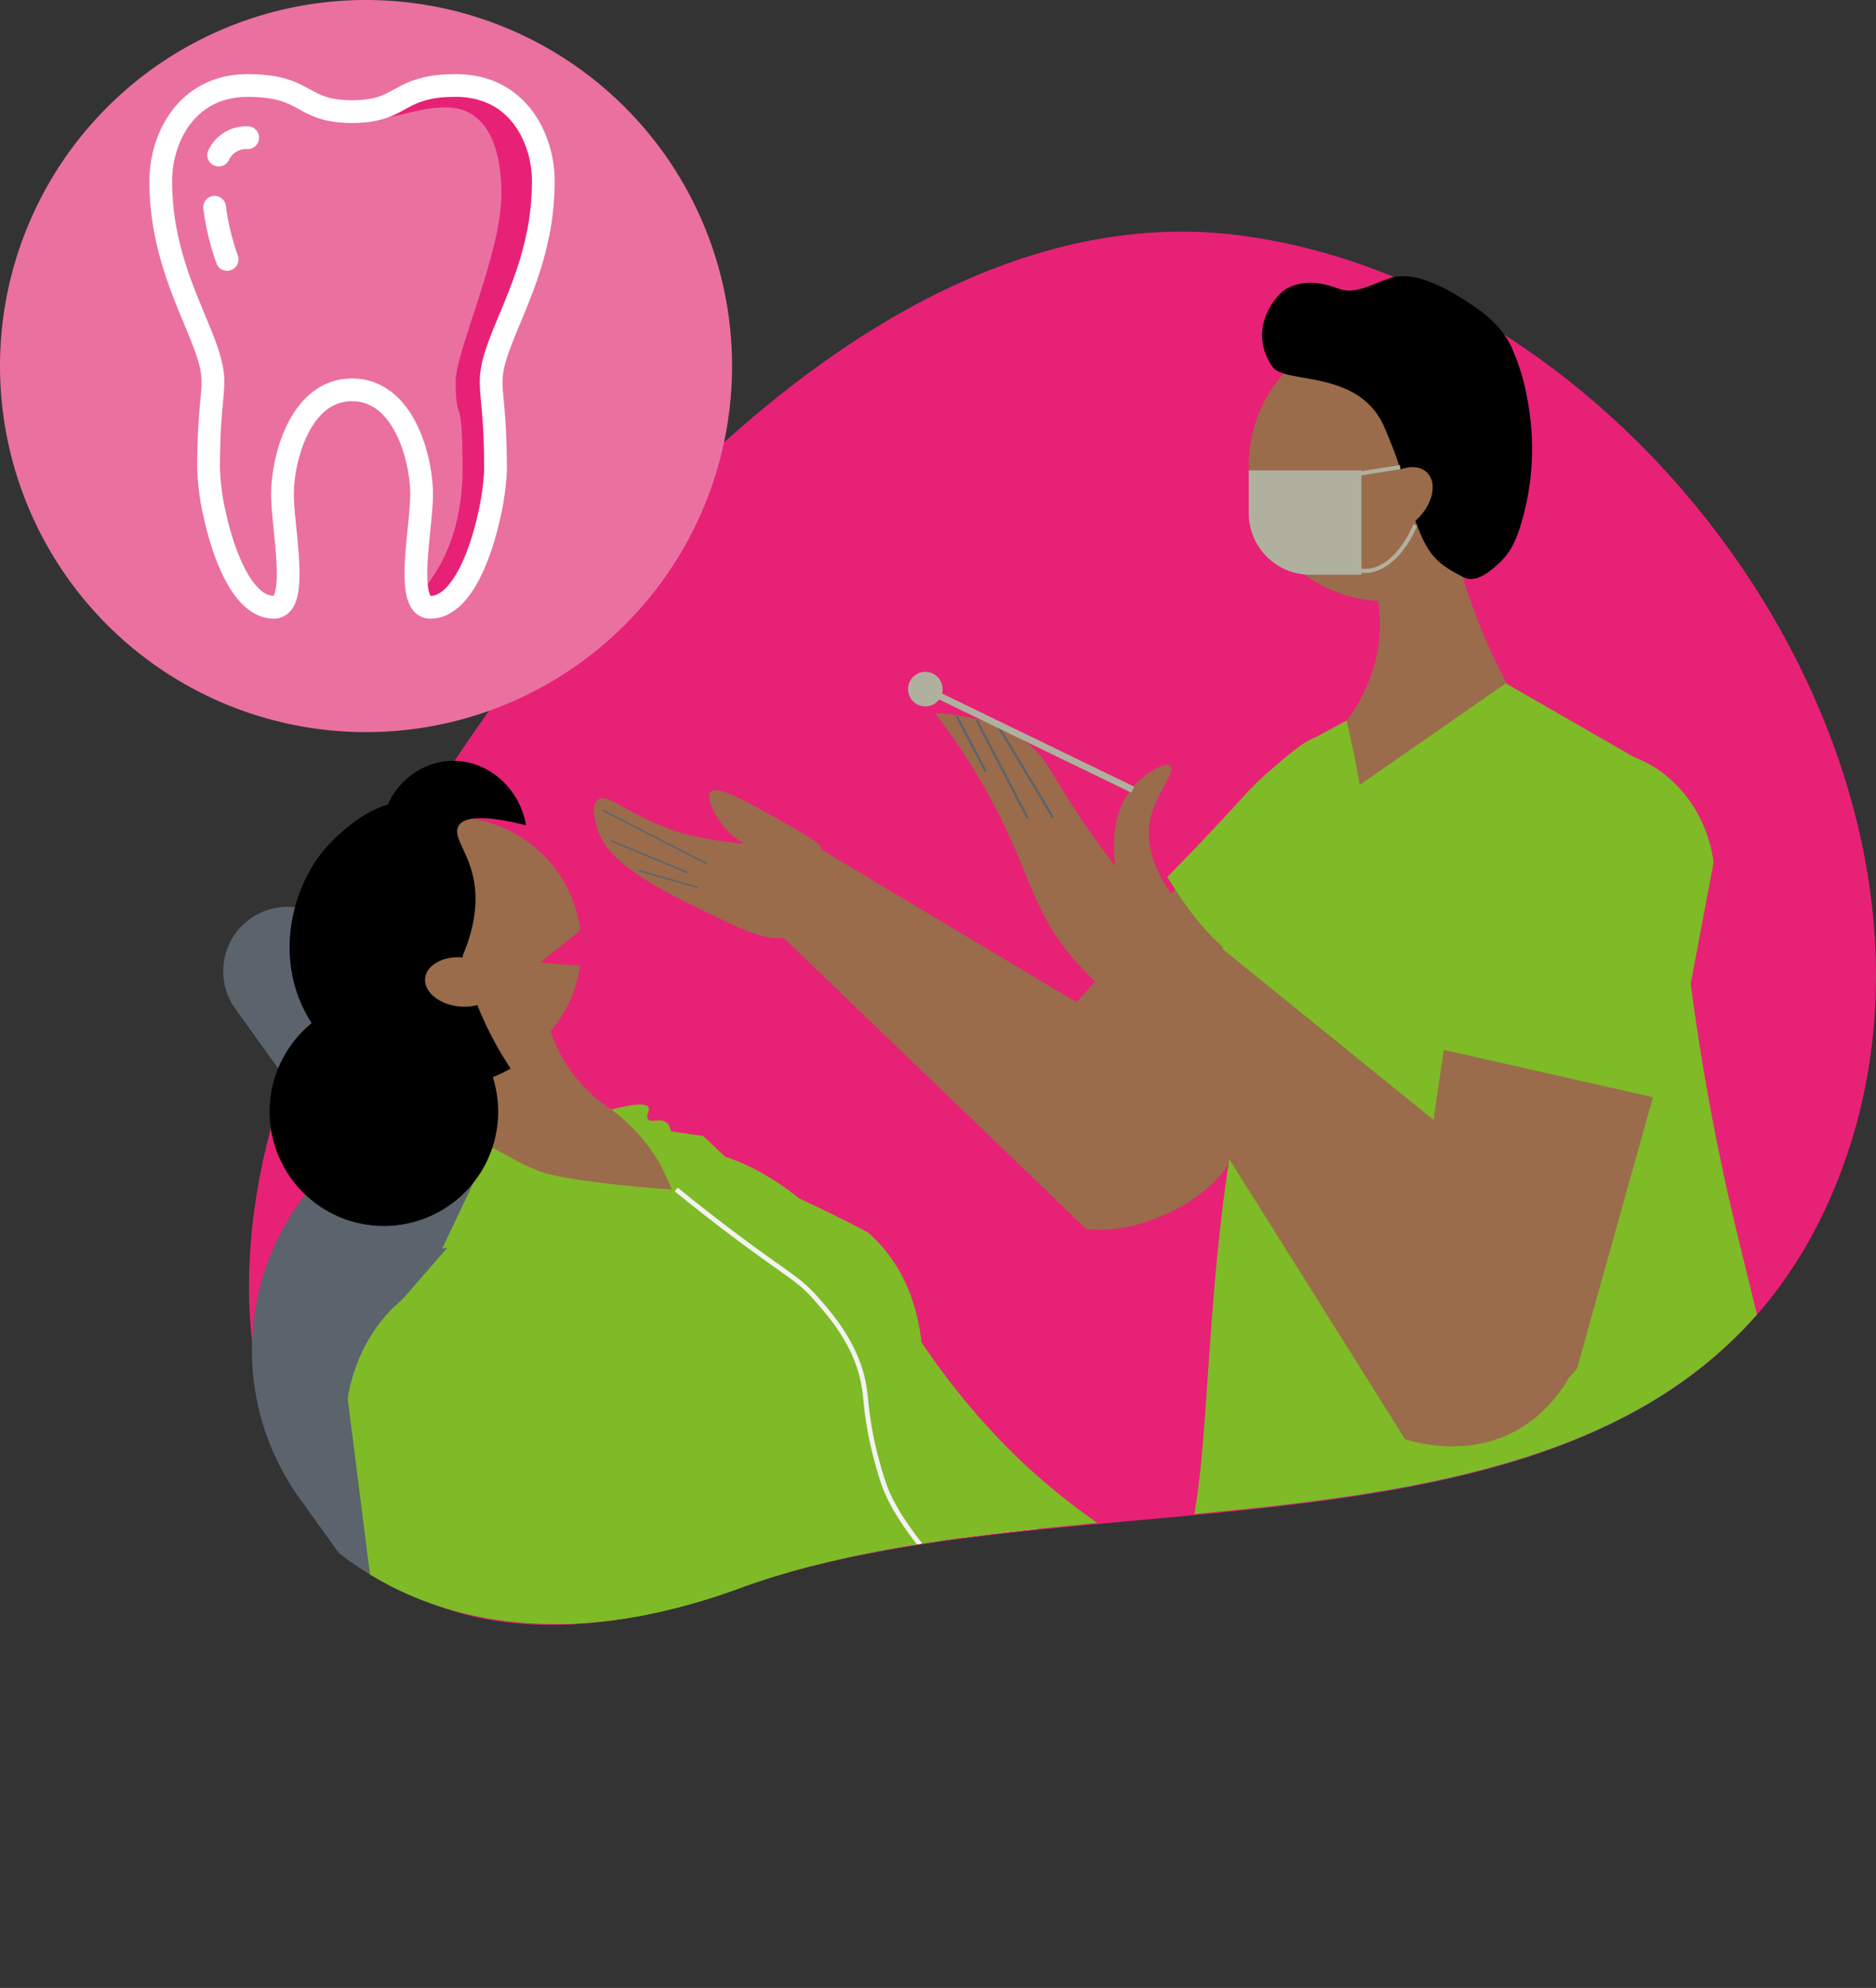 <?xml version="1.0" encoding="UTF-8"?>
<svg xmlns="http://www.w3.org/2000/svg" xmlns:xlink="http://www.w3.org/1999/xlink" id="Group_179" data-name="Group 179" width="577.773" height="612.192" viewBox="0 0 577.773 612.192">
  <rect x="0" y="0" width="577.773" height="612.192" fill="#333333" stroke="none"/>
  <defs>
    <clipPath id="clip-path">
      <rect id="Rectangle_172" data-name="Rectangle 172" width="577.773" height="612.192" fill="none"></rect>
    </clipPath>
    <clipPath id="clip-path-2">
      <path id="Path_601" data-name="Path 601" d="M65.153,277.536c-10.327,22.522-7.2,60.038-8.237,83.144-4.029,89.66,59.4,169.421,171.044,128.342,111.968-41.2,292.318,7.249,340.61-132.587a170.71,170.71,0,0,0,9.2-55.528v-.853c-.138-57.769-27.459-116.26-69.193-159.661C496.469,127.8,491.4,93.666,477.172,84c-17.548-11.925-40.087-11.329-62.238-10.733-11.3.3-22.5.607-32.879-.751a177.362,177.362,0,0,0-22.968-1.469C239.571,71.03,107.341,185.53,65.153,277.536" fill="none"></path>
    </clipPath>
  </defs>
  <g id="Group_176" data-name="Group 176">
    <g id="Group_175" data-name="Group 175" clip-path="url(#clip-path)">
      <path id="Path_556" data-name="Path 556" d="M96.339,311.8c-50.4,109.917-2.9,225.747,131.622,177.22,112.226-40.486,292.318,7.248,340.61-132.588C610.042,236.346,504.922,88.583,382.056,72.513,257.034,56.161,141.249,213.862,96.339,311.8" fill="#e72176"></path>
      <path id="Path_551" data-name="Path 551" d="M225.463,112.732A112.731,112.731,0,1,1,112.732,0,112.731,112.731,0,0,1,225.463,112.732" fill="#ea70a0"></path>
      <path id="Path_552" data-name="Path 552" d="M166.008,57.875a31.24,31.24,0,0,0-.428-5.189c-.08-.437-.161-.874-.241-1.285-.08-.437-.187-.848-.294-1.284-.108-.411-.215-.848-.349-1.259s-.267-.822-.4-1.233c-2.973-8.658-9.828-15.954-20.351-17.65a30.474,30.474,0,0,0-4.713-.36c-1.178,0-2.249.026-3.267.078-5.462.2-8.14,1-10.068,2-.027.026-.054.026-.081.052-2.784,1.464-4.1,3.391-10.389,4.624-.054,0-.107.026-.161.026a67.646,67.646,0,0,1-8.167.925q2.772-.116,5.061-.309c.053,0,.107-.025.161-.025.548-.077,1.064-.167,1.553-.267-.489.1-1.005.19-1.553.267,13.335-1.1,15.825-3.9,25.2-3.9,10.47,0,16.924,9.043,16.924,26.846a10.646,10.646,0,0,1-.054,1.311c-.616,17.957-14.031,47.168-14.031,56.134,0,14.309,2.088,2.312,2.088,26.718a69.513,69.513,0,0,1-2.3,18.446c-3.989,14.515-11.594,19.807-10.229,20.963a.209.209,0,0,0,.107.052,3.4,3.4,0,0,0,.863.191,3.4,3.4,0,0,1-.863-.191,2.213,2.213,0,0,0,1.179.205,10.654,10.654,0,0,0,1.285-.077,8.779,8.779,0,0,0,1.015-.22,8.779,8.779,0,0,1-1.015.22c9.372-1.182,14.915-15.106,17.325-27.54a74.674,74.674,0,0,0,1.446-12.229c-.008.2-.019.4-.031.609-.048.832-.127,1.747-.237,2.727.11-.98.189-1.895.237-2.727.012-.209.023-.411.031-.609.027-.437.027-.873.027-1.259,0-1.618-.027-3.108-.054-4.521-.046-1.555-.114-2.832-.2-3.945-.045-.607-.093-1.165-.144-1.692.051.527.1,1.085.144,1.692.081,1.113.149,2.39.2,3.945-.214-11.972-1.285-16.571-1.285-21.169,0-.437.027-.9.053-1.336a26.191,26.191,0,0,1,.789-4.684,26.191,26.191,0,0,0-.789,4.684c.7-8.632,7.766-19.525,12.291-34.118-.853,2.693-1.8,5.244-2.769,7.674.973-2.43,1.916-4.981,2.769-7.674.643-2.08,1.232-4.264,1.741-6.5v0c.133-.512.24-1.025.374-1.563.053-.231.08-.488.134-.719h0a76.519,76.519,0,0,0,1.472-14.849M130.032,30.46a36.553,36.553,0,0,1,5.1-.713,36.553,36.553,0,0,0-5.1.713m-1.19.285.24-.062-.24.062m4.95,152.63c3.82-1.2,7.019-4.955,9.59-9.8-2.571,4.849-5.77,8.6-9.59,9.8m10.182-10.961q.21-.426.414-.859-.2.434-.414.859m.891-1.906q.234-.528.46-1.067-.225.539-.46,1.067m.684-1.609q.221-.543.434-1.1-.213.552-.434,1.1m.851-2.205q.306-.837.593-1.688-.286.851-.593,1.688m1.272-3.795.1-.334-.1.334m.345-1.152c.031-.106.061-.212.092-.318-.031.106-.061.212-.092.318m1.942-7.963q-.106.533-.221,1.073.114-.54.221-1.073m2.029-46.726q-.27.756-.51,1.5.24-.744.51-1.5m5.56-13.17q.739-1.708,1.48-3.5-.736,1.792-1.48,3.5" fill="#e72176"></path>
      <path id="Path_553" data-name="Path 553" d="M108.425,34.369a35,35,0,0,0,5.061-.321c.054,0,.107-.027.161-.027a24.675,24.675,0,0,0,2.945-.616c.054,0,.107-.027.161-.027,4.231-1.2,6.587-3.24,10.39-4.82.026-.027.053-.027.08-.053a30.748,30.748,0,0,1,10.068-2.089c1.018-.054,2.089-.08,3.267-.08a29.238,29.238,0,0,1,4.713.375c11.005,1.74,17.539,9.613,20.351,18.4a11.953,11.953,0,0,1,.4,1.285c.133.429.241.857.348,1.312.107.429.214.884.294,1.339s.161.884.241,1.339a33.914,33.914,0,0,1,.429,5.409,83.015,83.015,0,0,1-1.473,15.477c-.054.241-.107.482-.161.723-.107.563-.214,1.1-.348,1.661-.509,2.329-1.1,4.605-1.74,6.774-4.526,15.21-11.6,26.564-12.291,35.561-.027.455-.054.937-.054,1.392,0,4.794,1.071,9.587,1.285,22.065.027,1.473.054,3.026.054,4.713,0,.4,0,.857-.027,1.312a79.15,79.15,0,0,1-1.874,13.094c-2.705,12.425-8.355,26.992-16.9,28.358a10.456,10.456,0,0,1-1.285.08,3.289,3.289,0,0,1-1.178-.214.2.2,0,0,1-.108-.054c-3.293-1.365-3.454-8.354-2.891-16.12.508-6.614,1.5-13.763,1.5-18.423,0-10.711-5.355-32.133-21.422-32.133S87,141.479,87,152.19c0,4.66.991,11.809,1.5,18.423.616,8.676.375,16.388-4.177,16.388-9.265,0-15.317-15.4-18.182-28.438a73.037,73.037,0,0,1-1.9-14.406c0-16.067,1.339-21.422,1.339-26.778,0-10.764-10.363-24.956-14.433-45.388a80.933,80.933,0,0,1-1.634-16.2c0-13.389,8.034-29.455,26.778-29.455S92.358,34.369,108.425,34.369Z" fill="none" stroke="#fff" stroke-linecap="round" stroke-linejoin="round" stroke-width="7"></path>
      <path id="Path_554" data-name="Path 554" d="M67.348,47.757A9.381,9.381,0,0,1,76.292,42.4" fill="none" stroke="#fff" stroke-linecap="round" stroke-linejoin="round" stroke-width="7"></path>
      <path id="Path_555" data-name="Path 555" d="M69.945,79.891a78.8,78.8,0,0,1-3.856-16.067" fill="none" stroke="#fff" stroke-linecap="round" stroke-linejoin="round" stroke-width="7"></path>
    </g>
  </g>
  <g id="Group_178" data-name="Group 178">
    <g id="Group_177" data-name="Group 177" clip-path="url(#clip-path-2)">
      <path id="Path_557" data-name="Path 557" d="M118.056,340.076h0a19.89,19.89,0,0,1-27.679-4.518l-17.9-24.89a19.831,19.831,0,0,1,32.2-23.16l17.9,24.889a19.889,19.889,0,0,1-4.518,27.679" fill="#5b636d"></path>
      <path id="Path_558" data-name="Path 558" d="M252.018,549.65h0a78.4,78.4,0,0,1-109.106-17.811L92.4,461.623a78.171,78.171,0,1,1,126.917-91.295l50.508,70.216A78.4,78.4,0,0,1,252.018,549.65" fill="#5b636d"></path>
      <path id="Path_559" data-name="Path 559" d="M239.118,286.678,334.6,378.546a43.7,43.7,0,0,0,10.336-.328c16.944-2.581,37.432-15.873,36.238-30.338-.155-1.874-1.139-9.406-12.354-16.921L249.753,259.7c-6.847-1.684-13.84,1.393-16.874,7.109-3.543,6.675-1.012,15.679,6.239,19.865" fill="#9a6c4b"></path>
      <path id="Path_560" data-name="Path 560" d="M184.072,246.338c-2.25,1.842-.614,7.25-.22,8.554,1.815,6,6.594,12.586,27.4,22.92,18.037,8.957,27.076,13.464,32.328,9.811,8.517-5.925,4.5-24.494,4.133-26.113-3.043-.153-7.383-.435-12.577-.995-13.039-1.405-20.52-2.212-28.921-5.207-13.139-4.684-19.19-11.392-22.148-8.97" fill="#9a6c4b"></path>
      <path id="Path_561" data-name="Path 561" d="M218.883,243.886c-1.667,1.81,1.444,8.194,5.48,12.256,9.808,9.871,27.714,8.677,28.6,5.594.492-1.707-4.484-4.5-14.438-10.09-9.253-5.195-17.66-9.915-19.646-7.76" fill="#9a6c4b"></path>
      <rect id="Rectangle_173" data-name="Rectangle 173" width="0.441" height="36.284" transform="matrix(0.457, -0.89, 0.89, 0.457, 185.438, 249.678)" fill="#5b636d"></rect>
      <rect id="Rectangle_174" data-name="Rectangle 174" width="0.441" height="25.691" transform="translate(188.01 259.082) rotate(-67.437)" fill="#5b636d"></rect>
      <rect id="Rectangle_175" data-name="Rectangle 175" width="0.441" height="18.851" transform="matrix(0.276, -0.961, 0.961, 0.276, 196.645, 268.277)" fill="#5b636d"></rect>
      <path id="Path_562" data-name="Path 562" d="M423.774,226.389c-4.724-2.77-11.6-.5-16.312,1.058-14.479,4.785-22.509,16.638-25.137,20.411-11.63,16.7-34.309,42.869-66.679,78.315-4.091-1.708-6.456-1.018-7.607-.448-5.682,2.813-6.206,14.779-2.35,22.152,5.436,10.394,19.862,12.2,24.278,12.754,31.856,3.99,69.1-25.548,86.816-60.414,14.468-28.466,19.036-66.764,6.991-73.828" fill="#9a6c4b"></path>
      <path id="Path_563" data-name="Path 563" d="M359.5,270.061c5.691,9.336,19.005,29.012,30.878,26.851,19.614-3.57,27.326-65.281,16.894-69.812-2.856-1.24-8.71,3.841-16,10.069a87.2,87.2,0,0,0-8.167,7.943c-5.14,5.688-12.573,13.674-23.606,24.949" fill="#7fba27"></path>
      <path id="Path_564" data-name="Path 564" d="M514.868,426.952q-6.349,26.715-12.693,53.419H377.782c7.9-18.36,16.681-37.462,26.466-57.164.284-.579.57-1.153.857-1.729v0q2.85-5.72,5.815-11.505c.4.138.795.279,1.2.409l.005,0q2.295.786,4.655,1.551,8.187,2.658,17.182,5.017h.005q3.754.986,7.653,1.9a308.935,308.935,0,0,0,32.927,5.831h.005c.4.049.808.1,1.207.14h0c2.077.248,4.123.469,6.151.662h0c.177.024.362.039.542.052h0a312.409,312.409,0,0,0,32.409,1.421" fill="#1b77c9"></path>
      <path id="Path_565" data-name="Path 565" d="M393.469,266.143c-5.9,27.1-7.728,47.216-6.9,49.79a31.248,31.248,0,0,0,2.42,5.481c.187.323.378.636.577.943a100.837,100.837,0,0,1,6.392,9.726c7.682,13.863,9.7,27.654,10.39,42.336q.082,1.822.143,3.665c1.368,41.028-6.2,47.535.466,55.247,8.771,10.144,38.7,7.761,61.38-4.128,19.908-10.436,31.476-26.623,37-36.039a100.787,100.787,0,0,0,6.194-12.455c14.619-35.277,6.1-70.486,4.045-79-7.732-31.958-30.923-77.537-59.364-89.235a34.67,34.67,0,0,0-17.136-2.632c-8.879.973-17.039,5.591-24.2,12.5A79.257,79.257,0,0,0,403.94,235.7l-10.471,30.439" fill="#3c4169"></path>
      <path id="Path_566" data-name="Path 566" d="M527.415,480.371h-4.843c2.291-4.611,3.939-7.611,4.593-8.773q.09,4.233.25,8.773" fill="#fa69a0"></path>
      <path id="Path_567" data-name="Path 567" d="M417.155,480.371q-.117-20.881-.233-41.766v0q-.031-6.467-.069-12.928v0q-.02-3.909-.046-7.814v0c-.006-1.975-.019-3.946-.027-5.922q-.037-5.177-.059-10.355-.027-4.672-.054-9.349l17.521,2.924h0l27.672,4.613q14.022,2.336,28.039,4.674c.168.031.344.062.521.088h0q3.159.528,6.326,1.059h0q3.156.519,6.312,1.053,7.5,1.251,15,2.5c18.282,22.246,25.948,42.334,29.563,56.625.307,1.223.589,2.422.855,3.6.843,3.816,1.457,7.45,1.9,11.01Z" fill="#1d8cdd"></path>
      <path id="Path_568" data-name="Path 568" d="M399.31,402.276q-.064,8.22-.128,16.439a99.882,99.882,0,0,0,37.463,10.534c32.745,2.483,57.132-12.313,65.6-18.033q1.176-6.582,2.35-13.166L399.31,402.276" fill="#373c60"></path>
      <path id="Path_569" data-name="Path 569" d="M557.314,480.371H369.785q-2.816-.414-5.591-.844c10.489-24.261,4.569-96.022,22.309-160.018l1.41-.2h.005l18.759-2.6h0a.08.08,0,0,1,.037-.006q17.156-2.393,34.316-4.775,2.691-.375,5.385-.748h0q18.856-2.619,37.707-5.241h0q5.873-.822,11.747-1.634,4.68-.65,9.368-1.3l8.153-9.31v0c.766-.868,1.527-1.733,2.288-2.606,1.04-1.191,2.086-2.383,3.125-3.571q.63,5.591,1.306,10.9v.008q.286,2.283.587,4.512v.015c3.015,22.778,6.539,41.605,9.521,55.724.23,1.066.448,2.111.67,3.125,5.325,24.649,10.249,40.973,18.795,80.552,1.155,5.346,2.766,12.678,4.564,21.79,1.288,6.522,2.315,12.081,3.06,16.228" fill="#7fba27"></path>
      <path id="Path_570" data-name="Path 570" d="M423.239,179.535a48,48,0,0,1,1.262,19.558,49.989,49.989,0,0,1-15.117,28.646c1.593,3.39,3.119,8.189,1.717,13.114-1.448,5.087-5,6.729-4.394,8.829,1.116,3.871,15.069,4.822,26.012,1.931,19.578-5.171,30.954-23.015,36.026-32.718a184.6,184.6,0,0,1-19.317-44.875l-26.189,5.515" fill="#9a6c4b"></path>
      <path id="Path_571" data-name="Path 571" d="M403.549,374.778a103.806,103.806,0,0,0-10.48-38.444c-6.394-7.436-18.72-24.137-16.506-44.374a44.78,44.78,0,0,1,1.134-6.22c2.384-4.558,5.986-11.267,10.639-19.27,4.555-7.833,5.885-9.56,7.786-12.73l0-.005c.955-1.686,1.7-2.961,1.718-2.991.935-1.639,6.308-20.491,7.2-23.631L414.7,221.9q.9,3.725,1.731,7.623,1.334,6.255,2.339,12.184l45-31.275,46.653,26.85a182.1,182.1,0,0,0-.2,22.6c1.529,28.62,11.434,42.562,11.943,61.014a188.6,188.6,0,0,1-8.061,59.953c-20.018-2.723-41.829-4.795-65.231-5.735-15.865-.638-31-.7-45.329-.33" fill="#7fba27"></path>
      <path id="Path_572" data-name="Path 572" d="M466.612,156.034a42.02,42.02,0,1,1-27.025-52.925,42.021,42.021,0,0,1,27.025,52.925" fill="#9a6c4b"></path>
      <path id="Path_573" data-name="Path 573" d="M391.875,112.928c3.79,5.528,26.77.554,34.529,18.733,7,16.391,6.221,19.507,9.311,28.155,3.758,10.517,6.207,13.524,15.076,17.958,3.953,1.976,8.549-2.142,11.194-4.634,3.956-3.726,5.687-8.784,7.094-13.969a80.7,80.7,0,0,0,1.429-35.6,66.784,66.784,0,0,0-5.216-17.139c-2.408-4.9-6.592-8.877-11.058-11.924-6.474-4.416-17.429-11.333-25.674-8.985-4.778,1.361-9.983,4.756-14.9,3.794-2.42-.474-9.311-4.323-16.959-.666-3.711,1.776-12.8,12.637-4.822,24.276"></path>
      <path id="Path_574" data-name="Path 574" d="M436.862,159.489c-4.573,4.645-10.808,5.922-13.927,2.852s-1.94-9.325,2.633-13.97,10.807-5.922,13.926-2.852,1.941,9.325-2.632,13.97" fill="#9a6c4b"></path>
      <path id="Path_575" data-name="Path 575" d="M451.117,278.922q-9.586,65.824-19.174,131.649c.927,4.082,3.746,13.792,12.445,19.5h0a32.813,32.813,0,0,0,19.742,3.786,33.5,33.5,0,0,0,21.558-12.414L521.884,292.1c3.462-14.759-1.6-29.909-12.9-38.707-1.115-.869-14.486-10.926-31.229-6.309-14.028,3.867-24.578,16.424-26.642,31.835" fill="#9a6c4b"></path>
      <path id="Path_576" data-name="Path 576" d="M438.709,321.972l75.182,17.005q6.936-36.7,13.873-73.391c-1.974-14.6-11.063-27.07-23.942-32.2-16.759-6.679-37.421.061-48.555,16.986q-8.279,35.8-16.558,71.6" fill="#7fba27"></path>
      <path id="Path_577" data-name="Path 577" d="M403.53,176.988H419.3v-32.14H384.605v13.215a18.925,18.925,0,0,0,18.925,18.925" fill="#b0b09f"></path>
      <rect id="Rectangle_176" data-name="Rectangle 176" width="17.376" height="1.263" transform="matrix(0.988, -0.157, 0.157, 0.988, 413.955, 145.95)" fill="#b0b09f"></rect>
      <path id="Path_578" data-name="Path 578" d="M420.489,176.451q-.207,0-.414-.009a10.483,10.483,0,0,1-4.111-1.07l.548-1.137a9.252,9.252,0,0,0,3.618.946c5.621.241,11.54-5.145,15.162-13.729l1.162.49c-3.742,8.871-9.97,14.509-15.965,14.509" fill="#b0b09f"></path>
      <path id="Path_579" data-name="Path 579" d="M369.868,286.856l-25.779,15.066,88.643,141.317c4.922,1.457,19.058,4.908,32.862-1.971,18.261-9.1,28.544-32.593,23.7-57.682l-119.426-96.73" fill="#9a6c4b"></path>
      <path id="Path_580" data-name="Path 580" d="M343.526,266.782c-.6-3.961-1.974-16.511,5.959-25.055,3.689-3.974,9.474-7.168,10.947-5.827,1.83,1.666-4.619,8.765-6.226,16.736-1.71,8.48,1.492,20.78,20.542,38.486a19.106,19.106,0,0,1-2.472,12.67c-4.144,6.6-12.677,9.964-21.562,8.44a81.968,81.968,0,0,1-21.091-18.12c-11.916-14.528-12.662-26.16-24.386-47.925a192.531,192.531,0,0,0-17.364-26.633c18.32,1.211,27.417,7.289,32.348,12.967,2.15,2.476,3.121,4.432,6.315,9.635a276.16,276.16,0,0,0,16.99,24.626" fill="#9a6c4b"></path>
      <rect id="Rectangle_177" data-name="Rectangle 177" width="0.699" height="33.782" transform="matrix(0.857, -0.514, 0.514, 0.857, 306.656, 223.018)" fill="#5b636d"></rect>
      <path id="Path_581" data-name="Path 581" d="M300.5,221.972l.619-.323,15.665,30.122-.619.323Z" fill="#5b636d"></path>
      <path id="Path_582" data-name="Path 582" d="M294.342,220.693l.619-.323,8.9,17-.619.323Z" fill="#5b636d"></path>
      <rect id="Rectangle_178" data-name="Rectangle 178" width="2.049" height="66.289" transform="translate(288.769 215.185) rotate(-64.135)" fill="#b0b09f"></rect>
      <path id="Path_583" data-name="Path 583" d="M290.3,212.217a5.322,5.322,0,1,1-5.322-5.322,5.322,5.322,0,0,1,5.322,5.322" fill="#b0b09f"></path>
      <path id="Path_584" data-name="Path 584" d="M308.676,535.531q-2.219-1.5-4.651-3.227-2.115-1.506-4.39-3.2-1.641-1.226-3.374-2.555-1.755-1.355-3.611-2.82-3.153-2.488-6.585-5.324-2.82-2.329-5.846-4.911-2.776-2.37-5.729-4.963-6.682-5.861-14.312-12.927-4.085-3.791-8.46-7.952c-5.346-13.37-5.583-28.036,1.734-36.26a20.789,20.789,0,0,1,5.281-4.212,28.832,28.832,0,0,1,9.124-3.208c.476-.089.963-.168,1.453-.234a41.53,41.53,0,0,1,12.514.249,46.932,46.932,0,0,1,4.987,1.1c.524.142,1.047.3,1.574.463a59.254,59.254,0,0,1,25.72,16.7,215.488,215.488,0,0,0,13.313,19.615A210,210,0,0,0,349.46,506.5q.768.735,1.553,1.468,2.028,1.9,4.158,3.785Z" fill="#fff"></path>
      <path id="Path_585" data-name="Path 585" d="M354.311,489.7c.224,5.486-1.606,11.238-4.851,16.8a56.849,56.849,0,0,1-6.54,8.942,71.189,71.189,0,0,1-5.056,5.162l-35.67,18.243a33.526,33.526,0,0,1-6.833.222,24.5,24.5,0,0,1-6.35-1.281q-.636-.223-1.251-.484a16.314,16.314,0,0,1-7.561-6.26,25.741,25.741,0,0,1-3.1-7.2,64.058,64.058,0,0,1-1.55-7.392c-.388-2.463-.722-5.109-1.056-7.927-.749-6.265-1.507-13.392-2.933-21.3a153.413,153.413,0,0,0-12.824-40.054q-.914-1.9-1.9-3.833-.738-1.432-1.494-2.84c-17.471-32.425-43.314-54.444-55.286-68.527-1.315-1.546-2.46-3-3.408-4.352q-.683-.972-1.225-1.879c-.077-.134-.154-.261-.226-.391a10.433,10.433,0,0,1-1.665-5.2,4.745,4.745,0,0,1,.763-2.516c.022-.031.042-.062.063-.094a4.868,4.868,0,0,1,.413-.527c1.273-1.415,3.325-2.034,6.07-2.419.3-.041.6-.08.917-.118,1.172-.137,2.459-.247,3.85-.367.5-.042.994-.076,1.488-.1.782-.04,1.553-.056,2.322-.052h0a45,45,0,0,1,9.964,1.187c1.374.316,2.712.689,4.018,1.107a57.4,57.4,0,0,1,7.44,2.98,80.993,80.993,0,0,1,15.137,9.722l.008.005c19.35,15.333,27.052,28.669,37.821,44.4v0a227.86,227.86,0,0,0,20.35,26.011c17.61,19.321,31.37,27.524,39.99,34.223,6.321,4.912,9.881,9.016,10.169,16.1" fill="#7fba27"></path>
      <path id="Path_586" data-name="Path 586" d="M374.285,485.2c.852,2.445-5.246,6.4-9.692,9.717,0,0-5.24,3.91-13.58,13.052-2.165,2.372-4.539,5.1-7.086,8.2q-.909,1.107-1.844,2.279L303.55,538.152c-.919-1.132-1.754-2.25-2.512-3.338-1.1-1.574-2.041-3.09-2.841-4.5-.774-1.358-1.417-2.615-1.948-3.728,0-.014.009-.029.012-.045.475-1.6,1.151-3.709,2.1-6.171a82.818,82.818,0,0,1,4.713-10.155,90,90,0,0,1,7.57-11.506q.981-1.28,2-2.514,2.3-2.793,4.749-5.345,2.421-2.533,4.929-4.778c1.69-1.52,3.395-2.931,5.1-4.215,5.919-4.479,11.784-7.464,16.724-8.263a11.766,11.766,0,0,1,7.105.749c3.043,1.479,3.1,3.736,8.284,6.364,7.707,3.913,13.939,2.148,14.754,4.486" fill="#e72176"></path>
      <path id="Path_587" data-name="Path 587" d="M277.342,410.076A32.031,32.031,0,0,1,278.5,416.1c.03.38.052.755.062,1.13a103.872,103.872,0,0,0,.286,11.916c.121,1.2.266,2.391.441,3.557a76.013,76.013,0,0,0,2.534,11.281c2.938,9.648,7.57,18.263,12.947,26.866.052.085.107.168.159.253q.912,1.457,1.855,2.918c5.419,8.415,10.123,14.886,14.13,20q.887,1.131,1.728,2.175,1.083,1.347,2.092,2.563c2.679,3.229,4.962,5.8,6.857,7.958.269.307.529.605.781.9q.675.771,1.275,1.48c3.812,4.5,5.423,7.244,4.941,11.715a14.618,14.618,0,0,1-1.845,5.478l-52.484,26.843q-3.826.459-7.509.573-1.53.054-3.037.049a93.5,93.5,0,0,1-18.825-1.96c-2.7-.554-5.258-1.2-7.661-1.9-3.459-1-6.6-2.106-9.359-3.2-2.059-.815-3.913-1.623-5.533-2.376a103.028,103.028,0,0,1-12.474-6.879l-.008,0-.176-.115q-.671-.435-1.326-.877-3.334-2.224-6.387-4.623-.576-.447-1.14-.9c-.389-.313-.776-.628-1.157-.945-.429-.352-.851-.707-1.272-1.062q-.674-.579-1.338-1.161-2.15-1.886-4.154-3.836c-.39-.379-.777-.758-1.161-1.142q-1.011-1.007-1.983-2.027c-2.215-2.316-4.284-4.668-6.214-7.022-1.543-1.878-2.994-3.759-4.361-5.624-.259-.353-.517-.708-.769-1.059-1.8-2.5-3.445-4.977-4.952-7.386l-.5-.8c-.358-.58-.705-1.155-1.047-1.727q-.428-.717-.837-1.425a149.037,149.037,0,0,1-8.588-17.254c-.923-2.2-1.6-3.961-2.072-5.173-8.614-22.344-14.659-55.045-11.269-81.572a88.918,88.918,0,0,1,2.466-12.506,61.694,61.694,0,0,1,4.163-11.04,47.863,47.863,0,0,1,2.43-4.305c.066-.1.131-.208.2-.31a39.77,39.77,0,0,1,3.516-4.664,34.036,34.036,0,0,1,8.619-7.114c.252-.143.5-.284.761-.424a36.648,36.648,0,0,1,13.981-4.141s.008,0,.012,0h.011a49.625,49.625,0,0,1,9.376.015h.033l.007,0q2.1.19,4.241.542c.028,0,.055.01.084.015.264.041.53.086.795.135,2.307.407,4.639.948,6.981,1.606a89.306,89.306,0,0,1,9.137,3.12l3.411,2.509q3.214,2.361,6.428,4.725v0l16.715,12.293c20.766,19.384,34.024,35.254,34.822,37.908" fill="#3c4169"></path>
      <path id="Path_588" data-name="Path 588" d="M316.933,490.2l9.687,13.768a102.256,102.256,0,0,1-25.408,30.7c-26.126,21.173-55.283,22.925-65.751,23.045L225.81,548l91.123-57.8" fill="#b0b09f"></path>
      <path id="Path_589" data-name="Path 589" d="M342.823,512.662c-1.347,1.356-8.4-5.875-17.449-10.465h0a31.526,31.526,0,0,0-10.636-3.434,20.07,20.07,0,0,0-4.094-.049,17.878,17.878,0,0,0-1.938.282,23.11,23.11,0,0,0-6.647,2.6c-8.306,4.549-8.326,10.057-15.261,16.183-.241.215-.484.421-.73.623a37.628,37.628,0,0,1-8.969,5.445,44.685,44.685,0,0,1-8.32,2.7c-4.881,1.07-9.729,1.6-16.588,4.768-.1.044-.2.092-.291.14l-.009.005a21.029,21.029,0,0,0-3.922,2.486l-.006.006c-.1.075-.2.152-.294.232-1.737,1.4-8.526,6.84-10.438,15.711a33.269,33.269,0,0,0-.739,6.833c0,.334,0,.658.009.973a33.668,33.668,0,0,0,.637,5.808,52.544,52.544,0,0,1,.855,8.173l-30.451,15.573c-2.992-9.456-6.594-20.431-11.111-32.641q-1.482-4-3.1-8.183c-4.926-12.722-9.917-24.26-14.657-34.462q-.836-1.8-1.66-3.548v0q-2.762-5.838-5.367-11.038c-.27-.544-.542-1.081-.808-1.613-3.208-6.365-6.175-11.959-8.778-16.723.145-.2.289-.4.434-.594q3.693-5.059,7.383-10.114,5.971-1.943,11.944-3.889c.182-.062.363-.119.547-.178l.83-.272.783-.254q1.784-.583,3.568-1.164l1.509-.49c.035-.012.067-.023.1-.033s.048-.015.07-.024l.007,0q2.214-.72,4.425-1.44l1.27-.413.712-.233q29.846-9.717,59.69-19.441l11.255-3.666,1.415-.46,11.283-3.675c.784-.254,1.566-.511,2.349-.765,1.274,2.982,2.586,5.76,3.9,8.341v0q1.422,2.785,2.844,5.267a120.564,120.564,0,0,0,9.314,13.993c6.461,8.362,13.5,17.478,24.62,26.535.291.238.588.475.886.715a91.376,91.376,0,0,1,18.061,21.283c.468.75,2.344,3.793,1.556,4.588" fill="#7fba27"></path>
      <path id="Path_590" data-name="Path 590" d="M168.371,313.413a47.049,47.049,0,0,0,8.151,17.392,48.977,48.977,0,0,0,26.507,17.461,21.049,21.049,0,0,1,8.879,10.144c1.375,3.492,1.826,7.686,1.111,9.7-3.288,9.28-42.444,4.243-65.142.585a180.9,180.9,0,0,0-.408-20.422,181.122,181.122,0,0,0-4.191-27.236l25.093-7.629" fill="#9a6c4b"></path>
      <path id="Path_591" data-name="Path 591" d="M166.4,296.363l12.341-9.849a40.037,40.037,0,1,0-.1,10.969Z" fill="#9a6c4b"></path>
      <path id="Path_592" data-name="Path 592" d="M297.339,469.519a106.339,106.339,0,0,1-13.578-38.48c1.051-9.987,1.7-31.233-11.959-46.984a45.572,45.572,0,0,0-4.58-4.577c-4.663-2.448-11.606-6-20.188-10.026-8.4-3.942-10.526-4.622-13.973-6.183l-.006,0c-1.315-.635-2.4-1.149-2.9-1.383l-.288-.135c-.931-.438-4.418-3.429-13.263-11.9l-17.743-2.561q1.416,3.66,2.985,7.428,2.521,6.045,5.13,11.623l-51.4-2.611-32.558,37.485c4.278,7.51,10.63,19.12,17.534,33.722,14.22,30.075,15.078,42.356,25.5,58.337a193.156,193.156,0,0,0,41.724,45.787c15.27-13.958,32.43-28.413,51.588-42.842,12.987-9.782,25.7-18.652,37.977-26.692" fill="#7fba27"></path>
      <path id="Path_593" data-name="Path 593" d="M127.663,247.86a6.151,6.151,0,0,1,.795.335c2.064,1.181,4.563,5.583,10.28,29.631,3.941,16.575,4.232,20.671,7.231,28.923a104.407,104.407,0,0,0,11.309,22.3c-3.049,1.754-16.9,9.278-34.242,5.016-2.346-.576-19.873-5.129-28.919-22.183-9.586-18.072-3.991-39.508,6.735-51.357,4.616-5.1,17.252-16.232,26.811-12.667"></path>
      <path id="Path_594" data-name="Path 594" d="M138.629,234.312c10.986-.522,21.331,7.847,23.374,19.813-10.256-2.531-18.689-3.32-20.778.194-1.746,2.938,2.055,7.006,4.026,13.84,2.689,9.319.512,18.7-3.03,26.761-2.806-4.475-7.6-12.065-13.78-21.517-8.533-13.059-11.12-16.131-10.369-20.918,1.48-9.441,10.232-17.682,20.557-18.173"></path>
      <path id="Path_595" data-name="Path 595" d="M141.372,309.934c6.2.631,11.568-2.232,11.992-6.394s-4.258-8.049-10.457-8.68-11.569,2.232-11.993,6.4,4.259,8.048,10.458,8.679" fill="#9a6c4b"></path>
      <path id="Path_596" data-name="Path 596" d="M207.353,366.275c-11.616-.677-21.056-1.8-27.948-2.793-12.124-1.75-13.829-3.069-15.271-3.643-3.992-1.591-7.663-3.875-11.474-5.859a1.982,1.982,0,0,0-1.227-.325c-.618.112-.973.749-1.242,1.316l-14.01,29.542a43.422,43.422,0,0,0,17.042-6.292c6.4-4.125,11.785-10.186,12.881-9.3.695.561-1.347,3.1-.391,4.541,1.53,2.3,9.294-.378,12.089-1.3a131.688,131.688,0,0,1,29.551-5.888" fill="#7fba27"></path>
      <path id="Path_597" data-name="Path 597" d="M188.275,341.707a54.284,54.284,0,0,1,18.368,23.711,86.829,86.829,0,0,0,.3-14.535c-.148-2.2-.4-4.42-1.939-5.385-1.924-1.2-4.55.359-5.465-.868-.764-1.026.722-2.579.183-3.622-.553-1.07-3.181-1.482-11.446.7" fill="#7fba27"></path>
      <path id="Path_598" data-name="Path 598" d="M200.036,506.6c1.549,49.452-11.272,85.277-28.425,88.451-7.7,1.424-17.908-3.421-21.62-5.182a59.715,59.715,0,0,1-25.835-24.194q-8.538-67.528-17.075-135.056c3.08-18.843,15.665-34.037,31.482-37.949,21.854-5.4,48.559,11.054,54.509,39.885q3.481,37.023,6.964,74.045" fill="#7fba27"></path>
      <path id="Path_599" data-name="Path 599" d="M304.933,499.628l.977-1.1c-.269-.239-26.913-24.064-33.007-41.747-1.834-5.325-3.246-11.482-3.26-11.544a109.513,109.513,0,0,1-2.247-13.98c-.147-1.377-.278-2.6-.448-3.733-1.953-13.133-10.354-22.73-14.867-27.886-3.74-4.273-6.377-6.14-12.157-10.228-3.486-2.469-8.263-5.848-15.215-11.118-5.379-4.077-10.755-8.3-15.982-12.548l-.926,1.142c5.239,4.259,10.628,8.49,16.019,12.576,6.971,5.285,11.759,8.673,15.255,11.148,5.852,4.14,8.275,5.854,11.9,10C255.7,406,263.6,415.036,265.495,427.743c.165,1.111.3,2.317.44,3.672a110.949,110.949,0,0,0,2.275,14.149c.014.062,1.442,6.3,3.3,11.7,6.218,18.043,33.148,42.125,33.42,42.367" fill="#f2f2f2"></path>
      <path id="Path_600" data-name="Path 600" d="M86.9,358.377a35.193,35.193,0,1,0,15.308-47.358A35.193,35.193,0,0,0,86.9,358.377"></path>
    </g>
  </g>
</svg>
